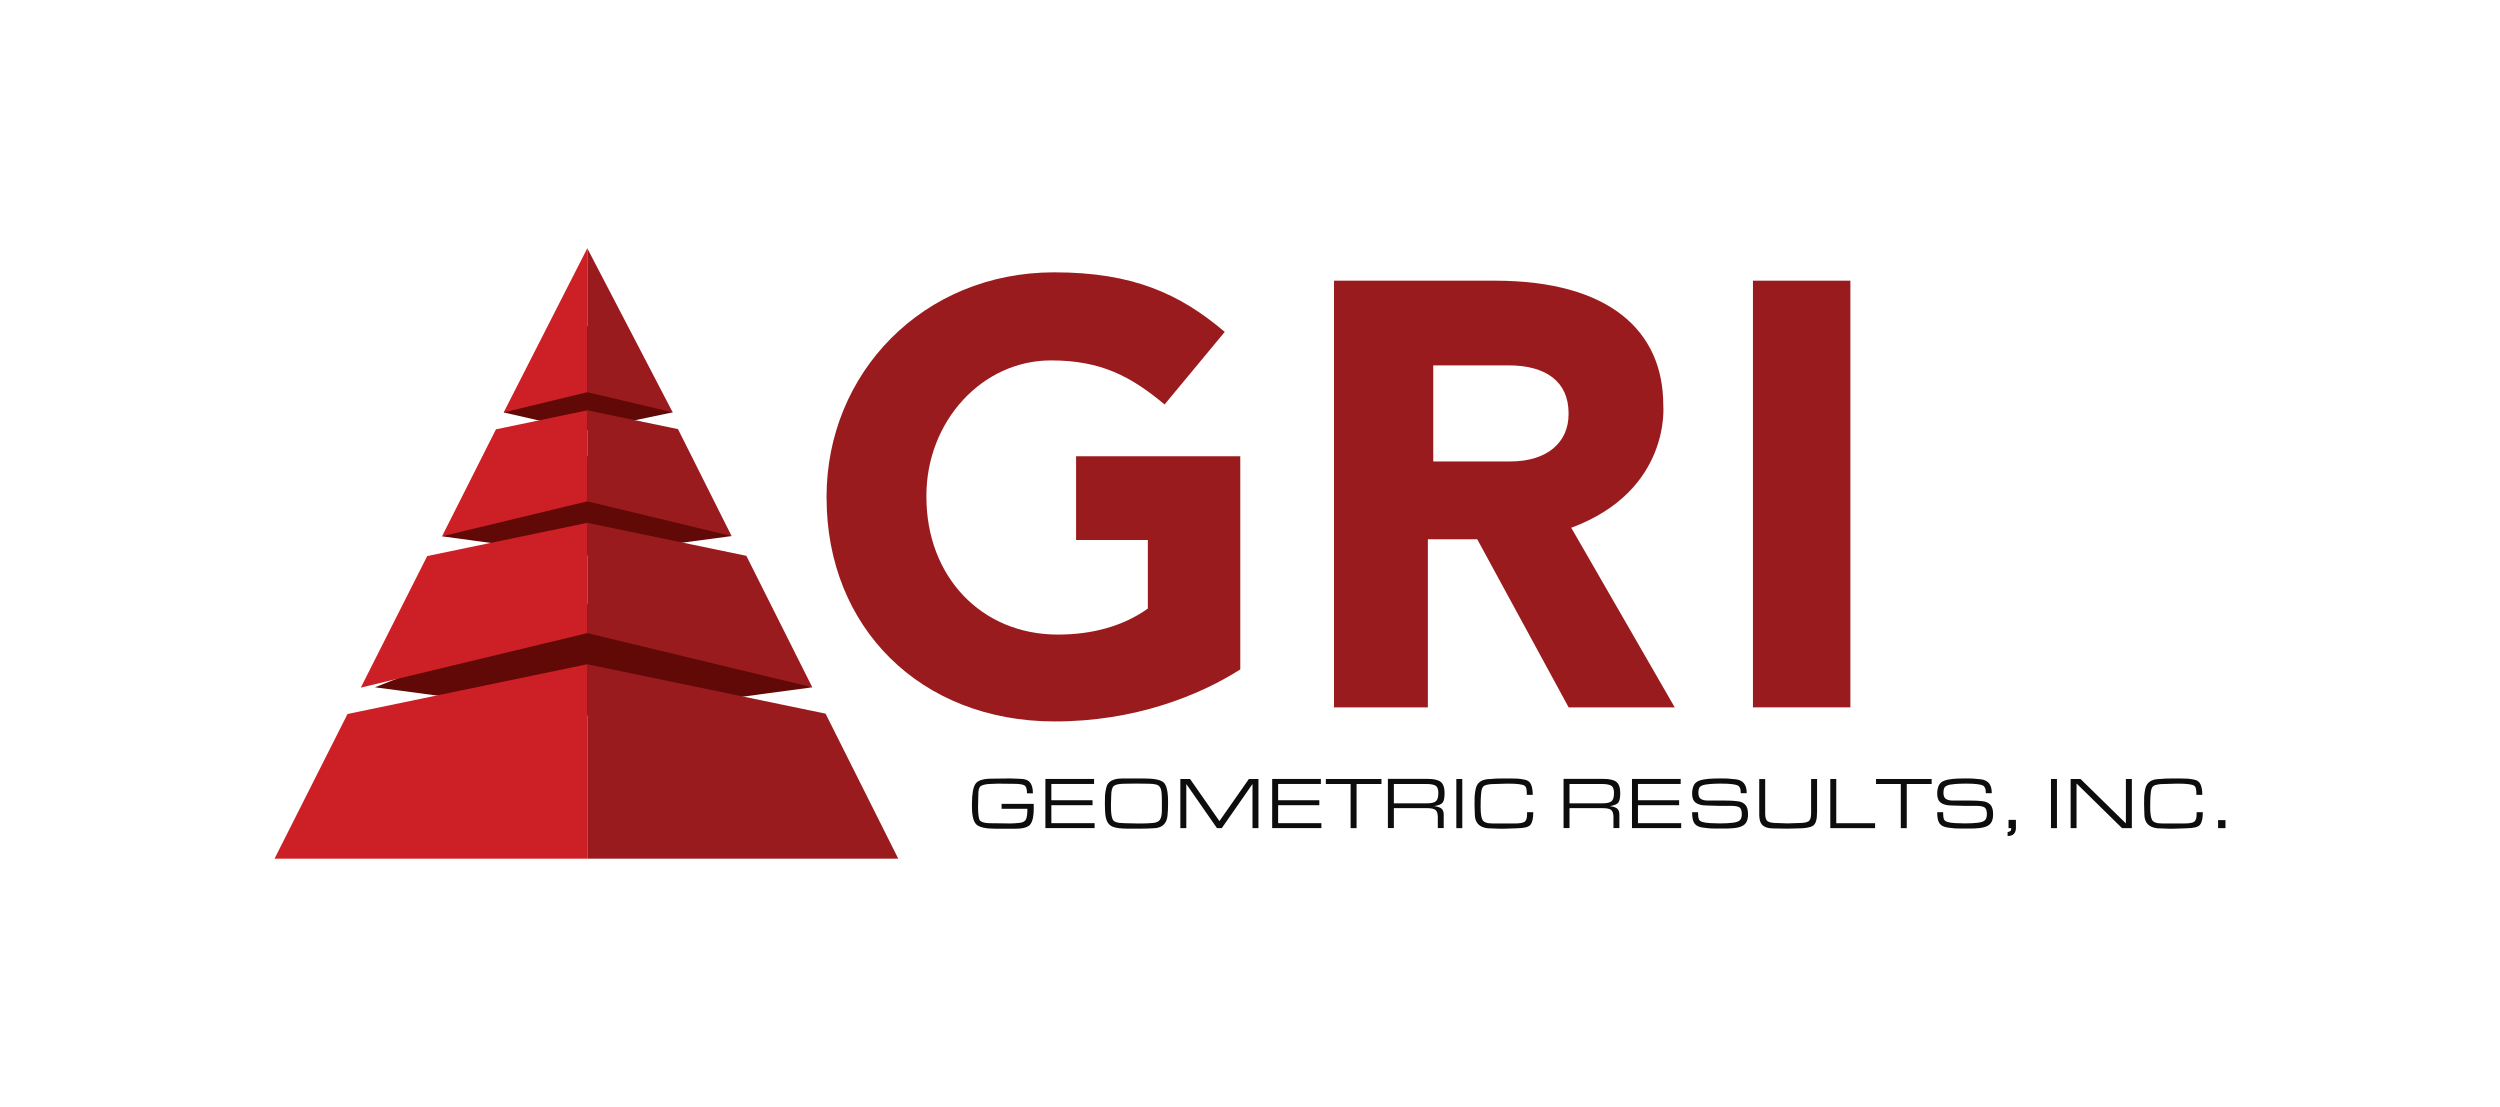 <?xml version="1.0" encoding="UTF-8"?>
<svg id="layer" xmlns="http://www.w3.org/2000/svg" viewBox="0 0 533 236">
  <defs>
    <style>
      .cls-1 {
        fill: #610906;
      }

      .cls-2 {
        fill: #cd2026;
      }

      .cls-3 {
        fill: #9a1b1e;
      }

      .cls-4 {
        fill: #0d0d0d;
      }
    </style>
  </defs>
  <polygon class="cls-1" points="124.56 91.86 107.38 87.93 125.35 69.48 143.42 87.91 124.56 91.86"/>
  <polygon class="cls-1" points="124.6 118.49 94.24 114.34 125.42 97.1 155.98 114.29 124.6 118.49"/>
  <polygon class="cls-1" points="126.76 152.78 79.92 146.53 126.73 128.22 173.18 146.53 126.76 152.78"/>
  <g>
    <path class="cls-4" d="M213.56,171.39h6.82l.02.93c0,1.62-.24,2.76-.71,3.4s-1.53.96-3.17.96h-4.4c-1.99,0-3.3-.3-3.94-.89s-.96-1.87-.96-3.84v-.58c0-2.04.24-3.45.72-4.21.48-.76,1.65-1.15,3.5-1.15l2.64-.03,1.27-.02,2.09.08c1.01,0,1.72.25,2.14.75s.64,1.28.64,2.34h-1.26c0-.92-.19-1.49-.58-1.7-.39-.21-1.11-.32-2.17-.32l-2.14-.02-1.24-.02-2.06.08c-.8.07-1.36.23-1.69.46s-.5.81-.5,1.73l-.06,2.7c0,1.13.08,1.99.24,2.58.16.59,1.01.89,2.54.89l2.67.03,1.13.02h.24c.48,0,1.12-.04,1.9-.11.79-.07,1.28-.32,1.49-.75.21-.43.31-1.18.31-2.26h-5.5v-1.05Z"/>
    <path class="cls-4" d="M232.93,170.62v1.05h-8.78v3.83h9.22v1.05h-10.49v-10.48h10.38v1.07h-9.11v3.47h8.78Z"/>
    <path class="cls-4" d="M239.29,165.97h4.63c2.18,0,3.57.29,4.19.87.61.58.92,1.94.92,4.06v.71c0,.75-.04,1.55-.13,2.38-.09.83-.39,1.47-.9,1.92-.51.45-1.27.68-2.29.68-.31.03-.71.05-1.2.06-.49,0-.95.02-1.39.02h-2.62c-.64,0-1.25-.03-1.85-.09-.59-.06-1.09-.18-1.49-.35s-.73-.46-.99-.87c-.26-.42-.42-.95-.5-1.62-.07-.66-.11-1.44-.11-2.35,0-.85.01-1.46.03-1.84.02-.37.11-.91.26-1.6.15-.69.52-1.2,1.11-1.51.59-.32,1.36-.47,2.33-.47ZM239.57,175.5l2.71.06h1.31c.75,0,1.5-.04,2.25-.11.76-.07,1.26-.32,1.5-.75s.37-1.06.37-1.91v-2.16c0-.66-.03-1.24-.08-1.72-.05-.49-.17-.86-.35-1.12s-.41-.42-.7-.5c-.29-.08-.58-.13-.88-.16-.3-.03-.62-.04-.95-.04l-2.47-.03-2.44.03c-1.19,0-1.98.16-2.36.46-.38.31-.57,1.04-.57,2.2l-.05,1.58v.77c0,1.33.14,2.22.42,2.69.28.47,1.04.7,2.25.7Z"/>
    <path class="cls-4" d="M259.46,176.56l-6.54-9.41v9.41h-1.27v-10.48h2.07l6.26,8.98,6.28-8.98h2.04v10.48h-1.27v-9.41l-6.55,9.41h-1.02Z"/>
    <path class="cls-4" d="M281.28,170.62v1.05h-8.78v3.83h9.22v1.05h-10.49v-10.48h10.38v1.07h-9.11v3.47h8.78Z"/>
    <path class="cls-4" d="M287.95,176.56v-9.41h-5.28v-1.07h11.86v1.07h-5.31v9.41h-1.27Z"/>
    <path class="cls-4" d="M307.98,169.19c0,.94-.14,1.59-.42,1.94-.28.35-.88.59-1.81.73.7.09,1.22.26,1.55.51s.5.69.5,1.34v2.84h-1.26v-2.33c0-.77-.17-1.29-.5-1.54-.33-.25-.9-.38-1.72-.38h-7.15v4.24h-1.27v-10.48h8.53c1.27,0,2.18.21,2.73.64.55.42.83,1.25.83,2.47ZM306.66,169.11c0-.82-.19-1.35-.58-1.59s-1.03-.37-1.92-.37h-6.99v4.12h7.02c.92,0,1.56-.14,1.92-.43s.54-.86.54-1.72Z"/>
    <path class="cls-4" d="M311.76,176.56h-1.27v-10.48h1.27v10.48Z"/>
    <path class="cls-4" d="M323.42,176.59l-2.7.09h-1.16l-2.33-.09c-1.86-.19-2.8-1.19-2.8-3l-.06-2c0-.8,0-1.39.02-1.78.02-.39.09-.93.23-1.62.14-.69.47-1.22.99-1.57s1.25-.54,2.18-.54c.42-.05.81-.08,1.19-.09.37-.01.81-.02,1.31-.02h1.89c.61,0,1.1.01,1.48.04s.87.1,1.48.23c.61.13,1.04.47,1.28,1.02.24.55.36,1.29.36,2.21h-1.26v-.1c0-.48-.03-.88-.09-1.19-.06-.31-.19-.54-.41-.68-.21-.14-.61-.25-1.19-.32-.58-.08-1.37-.11-2.39-.11-.38,0-.95.02-1.71.05s-1.34.05-1.73.05c-.9.07-1.48.23-1.73.48-.25.25-.41.68-.47,1.29-.06.61-.1,1.17-.11,1.67-.01.5-.02.98-.02,1.43,0,1.34.13,2.26.4,2.76.27.51.98.76,2.13.76h4.79c.96,0,1.63-.11,2.01-.34s.57-.78.57-1.64v-.42h1.32c0,1.33-.21,2.23-.63,2.71-.42.48-1.37.71-2.86.71Z"/>
    <path class="cls-4" d="M345.43,169.19c0,.94-.14,1.59-.42,1.94-.28.35-.88.59-1.81.73.7.09,1.22.26,1.55.51s.5.69.5,1.34v2.84h-1.26v-2.33c0-.77-.17-1.29-.5-1.54-.33-.25-.9-.38-1.72-.38h-7.15v4.24h-1.27v-10.48h8.53c1.27,0,2.18.21,2.73.64.55.42.83,1.25.83,2.47ZM344.11,169.11c0-.82-.19-1.35-.58-1.59s-1.03-.37-1.92-.37h-6.99v4.12h7.02c.92,0,1.56-.14,1.92-.43s.54-.86.54-1.72Z"/>
    <path class="cls-4" d="M357.99,170.62v1.05h-8.78v3.83h9.22v1.05h-10.49v-10.48h10.38v1.07h-9.11v3.47h8.78Z"/>
    <path class="cls-4" d="M370.48,167.46c-.22-.11-.62-.21-1.19-.28s-1.32-.11-2.23-.11h-.44c-.69,0-1.41.03-2.14.09-.74.06-1.28.17-1.61.32-.34.15-.55.35-.64.61-.09.25-.14.56-.14.92,0,.65.18,1.09.53,1.32s.86.35,1.53.35h3.61c.43,0,.81,0,1.15.02.33,0,.84.05,1.52.12.68.07,1.22.31,1.63.71.41.4.62,1.09.62,2.06,0,.64-.1,1.17-.3,1.59-.2.42-.54.74-1.01.96s-1.05.35-1.73.42-1.41.09-2.21.09h-.83c-.79,0-1.37,0-1.77-.02-.39-.02-1-.08-1.81-.19-.81-.11-1.39-.39-1.74-.86-.35-.46-.52-1.27-.52-2.42h1.27v.23c0,.56.05.98.15,1.25s.36.47.77.6.97.21,1.66.25c.69.04,1.37.06,2.04.06,1.09,0,2.01-.05,2.76-.14.75-.09,1.26-.27,1.53-.54.27-.26.41-.7.41-1.3,0-.76-.18-1.24-.53-1.45-.35-.21-.94-.31-1.78-.31h-2.4l-2.81-.08c-.98,0-1.74-.19-2.27-.57s-.8-1.02-.8-1.92c0-.71.12-1.31.34-1.78.23-.48.62-.82,1.17-1.02s1.2-.33,1.94-.39c.74-.06,1.57-.09,2.5-.09.76,0,1.31,0,1.66.03.34.02.89.07,1.66.15.77.08,1.36.36,1.76.83.41.47.61,1.18.61,2.14h-1.27c0-.51-.05-.88-.17-1.13-.11-.25-.27-.42-.48-.52Z"/>
    <path class="cls-4" d="M387.39,173.3c0,1.48-.3,2.41-.89,2.77s-1.71.55-3.35.55l-2.1.05-3-.05c-1.04,0-1.79-.23-2.27-.68-.48-.46-.71-1.2-.71-2.24v-7.6h1.27v7.42c0,.83.19,1.37.57,1.6s1.02.35,1.93.35l2.25.08,2.43-.08c.98,0,1.67-.12,2.04-.36.38-.24.57-.8.57-1.69v-7.33h1.27v7.21Z"/>
    <path class="cls-4" d="M399.77,176.56h-9.55v-10.48h1.27v9.43h8.28v1.05Z"/>
    <path class="cls-4" d="M405.25,176.56v-9.41h-5.28v-1.07h11.86v1.07h-5.31v9.41h-1.27Z"/>
    <path class="cls-4" d="M422.73,167.46c-.22-.11-.62-.21-1.19-.28s-1.32-.11-2.23-.11h-.44c-.69,0-1.41.03-2.14.09-.74.06-1.28.17-1.61.32-.34.15-.55.35-.64.61-.09.25-.14.56-.14.92,0,.65.18,1.09.53,1.32s.86.35,1.53.35h3.61c.43,0,.81,0,1.15.02.33,0,.84.05,1.52.12.68.07,1.22.31,1.63.71.41.4.62,1.09.62,2.06,0,.64-.1,1.17-.3,1.59-.2.42-.54.74-1.01.96s-1.05.35-1.73.42-1.41.09-2.21.09h-.83c-.79,0-1.37,0-1.77-.02-.39-.02-1-.08-1.81-.19-.81-.11-1.39-.39-1.74-.86-.35-.46-.52-1.27-.52-2.42h1.27v.23c0,.56.05.98.15,1.25s.36.47.77.6.97.21,1.66.25c.69.04,1.37.06,2.04.06,1.09,0,2.01-.05,2.76-.14.75-.09,1.26-.27,1.53-.54.27-.26.41-.7.41-1.3,0-.76-.18-1.24-.53-1.45-.35-.21-.94-.31-1.78-.31h-2.4l-2.81-.08c-.98,0-1.74-.19-2.27-.57s-.8-1.02-.8-1.92c0-.71.12-1.31.34-1.78.23-.48.62-.82,1.17-1.02s1.2-.33,1.94-.39c.74-.06,1.57-.09,2.5-.09.76,0,1.31,0,1.66.03.34.02.89.07,1.66.15.77.08,1.36.36,1.76.83.41.47.61,1.18.61,2.14h-1.27c0-.51-.05-.88-.17-1.13-.11-.25-.27-.42-.48-.52Z"/>
    <path class="cls-4" d="M429.8,176.43c0,1.2-.59,1.81-1.78,1.81v-.83c.25-.05.44-.13.57-.22.13-.09.2-.25.2-.46l-.02-.17h-.55v-1.76h1.57v1.63Z"/>
    <path class="cls-4" d="M438.54,176.56h-1.27v-10.48h1.27v10.48Z"/>
    <path class="cls-4" d="M441.46,176.56v-10.48h2.11l9.67,9.47v-9.47h1.27v10.48h-2.09l-9.7-9.52v9.52h-1.27Z"/>
    <path class="cls-4" d="M466.17,176.59l-2.7.09h-1.16l-2.33-.09c-1.86-.19-2.8-1.19-2.8-3l-.06-2c0-.8,0-1.39.02-1.78.02-.39.09-.93.23-1.62.14-.69.47-1.22.99-1.57s1.25-.54,2.18-.54c.42-.05.81-.08,1.19-.09.37-.01.81-.02,1.31-.02h1.89c.61,0,1.1.01,1.48.04s.87.1,1.48.23c.61.13,1.04.47,1.28,1.02.24.55.36,1.29.36,2.21h-1.26v-.1c0-.48-.03-.88-.09-1.19-.06-.31-.19-.54-.41-.68-.21-.14-.61-.25-1.19-.32-.58-.08-1.37-.11-2.39-.11-.38,0-.95.02-1.71.05s-1.34.05-1.73.05c-.9.07-1.48.23-1.73.48-.25.25-.41.68-.47,1.29-.06.61-.1,1.17-.11,1.67-.01.5-.02.98-.02,1.43,0,1.34.13,2.26.4,2.76.27.51.98.76,2.13.76h4.79c.96,0,1.63-.11,2.01-.34s.57-.78.57-1.64v-.42h1.32c0,1.33-.21,2.23-.63,2.71-.42.48-1.37.71-2.86.71Z"/>
    <path class="cls-4" d="M474.47,176.56h-1.57v-1.71h1.57v1.71Z"/>
  </g>
  <path class="cls-3" d="M176.22,106.19v-.26c0-26.32,20.5-47.87,48.53-47.87,16.66,0,26.71,4.5,36.37,12.7l-12.83,15.47c-7.14-5.95-13.49-9.39-24.2-9.39-14.81,0-26.58,13.09-26.58,28.83v.26c0,16.93,11.64,29.36,28.04,29.36,7.41,0,14.02-1.85,19.17-5.55v-14.62h-15.3v-17.85h35.01v45.45c-8.9,5.66-22.61,11.09-39.54,11.09-28.83,0-48.66-20.23-48.66-47.61Z"/>
  <path class="cls-3" d="M284.39,59.84h34.28c24.46,0,35.94,10.7,35.94,26.52,0,0,1.75,18.23-19.62,26.16l22.07,38.3h-22.62l-19.49-35.85h-10.53v35.85h-20.01V59.84ZM321.99,98.38c7.9,0,12.43-4.07,12.43-10.09v-.2c0-6.72-4.84-10.19-12.74-10.19h-16.11v20.48h16.43Z"/>
  <path class="cls-3" d="M373.73,59.84h20.77v90.97h-20.77V59.84Z"/>
  <polygon class="cls-3" points="143.42 87.91 125.21 83.61 125.21 52.93 143.42 87.91"/>
  <polygon class="cls-3" points="155.98 114.29 125.21 106.88 125.21 87.48 144.55 91.49 155.98 114.29"/>
  <polygon class="cls-3" points="173.18 146.53 125.21 134.98 125.21 111.47 159.12 118.5 173.18 146.53"/>
  <polygon class="cls-3" points="191.51 183.07 125.21 183.07 125.21 141.62 176.01 152.15 191.51 183.07"/>
  <polygon class="cls-2" points="125.21 52.93 125.21 83.61 107.38 87.93 125.21 52.93"/>
  <polygon class="cls-2" points="125.21 87.48 125.21 106.88 94.24 114.34 105.74 91.53 125.21 87.48"/>
  <polygon class="cls-2" points="125.21 111.47 125.21 134.98 76.92 146.6 91.08 118.55 125.21 111.47"/>
  <polygon class="cls-2" points="125.21 141.62 125.21 183.07 58.53 183.07 74.09 152.22 125.21 141.62"/>
</svg>